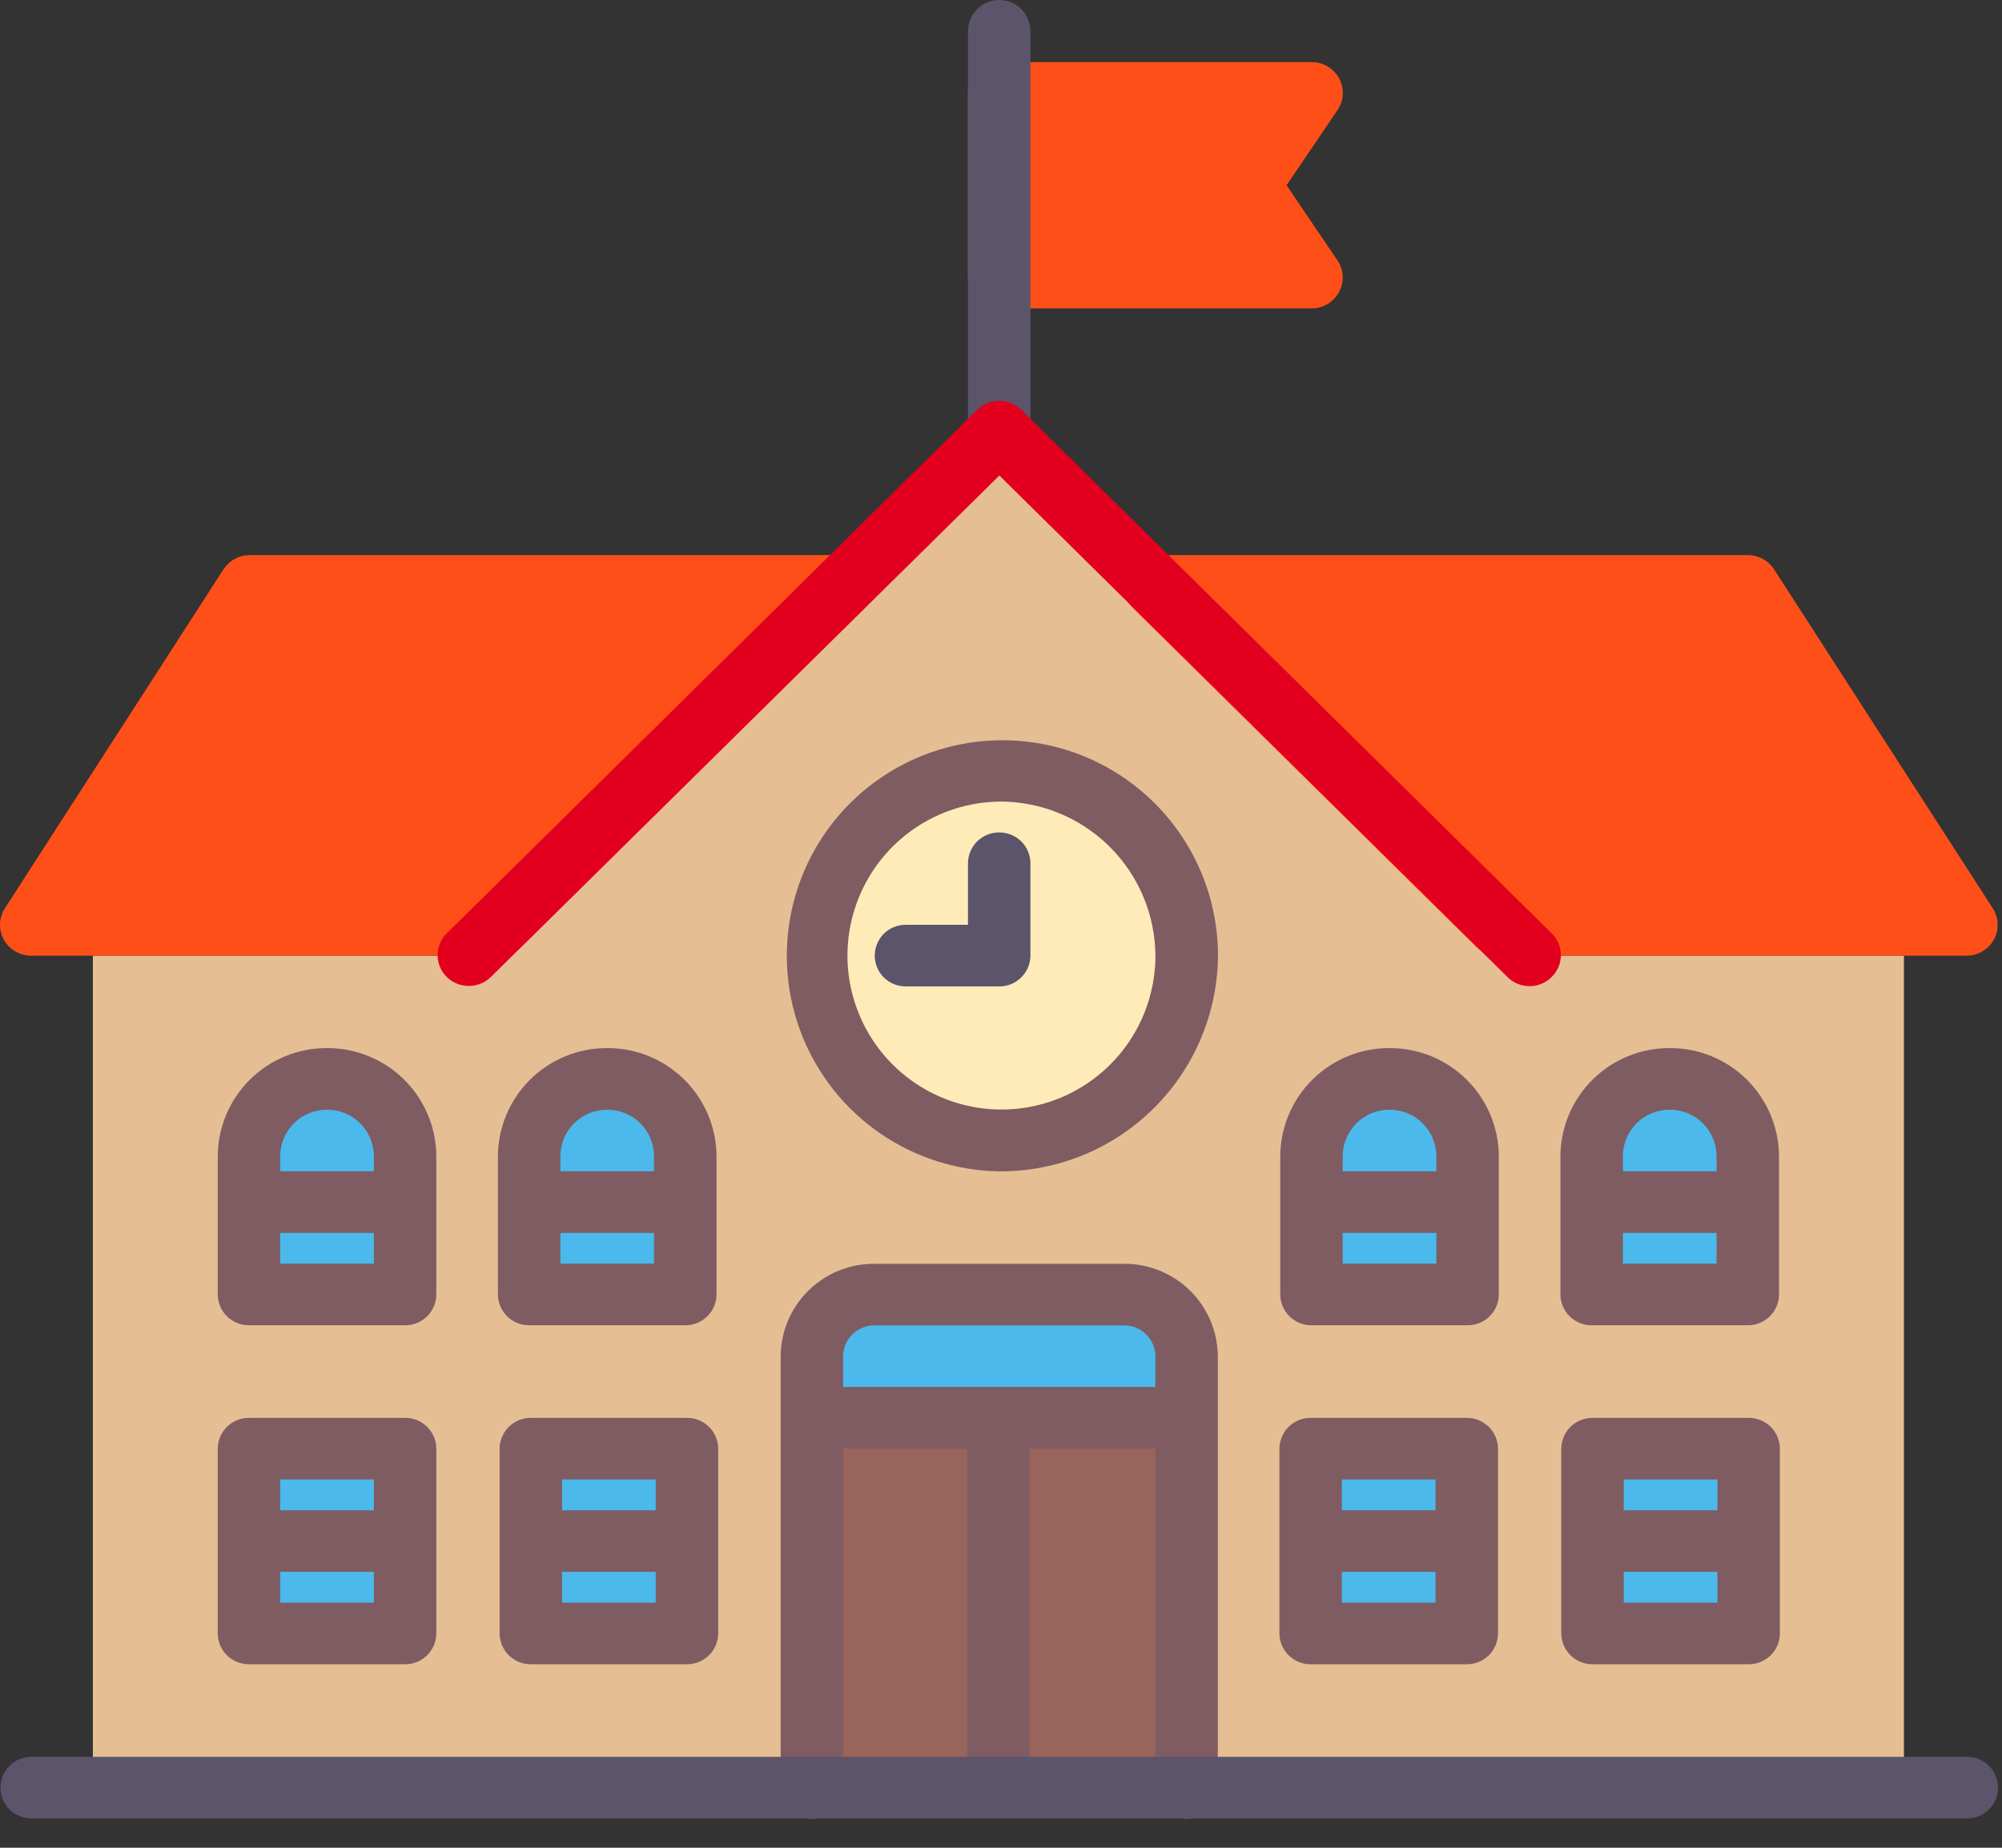<svg width="65" height="60" viewBox="0 0 65 60" fill="none" xmlns="http://www.w3.org/2000/svg">
<rect x="0" y="0" width="65" height="60" fill="#333333" stroke="none"/>
<path d="M61.816 58.048H3.015V31.032H15.181L32.416 14.022L49.651 31.032H61.816V58.048Z" fill="#E6BE94"/>
<path d="M38.498 46.041H26.331V58.048H38.498V46.041Z" fill="#996459"/>
<path d="M38.243 42.039H26.584C26.518 42.039 26.454 42.065 26.406 42.112C26.359 42.159 26.332 42.222 26.331 42.289V46.039H38.498V42.289C38.497 42.256 38.49 42.223 38.478 42.193C38.465 42.162 38.446 42.135 38.422 42.111C38.399 42.088 38.371 42.07 38.34 42.057C38.309 42.045 38.277 42.039 38.243 42.039Z" fill="#4BB9EC"/>
<path d="M41.772 6.015L43.428 3.571C43.53 3.421 43.588 3.246 43.597 3.065C43.606 2.883 43.565 2.703 43.478 2.544C43.391 2.384 43.262 2.25 43.104 2.157C42.947 2.063 42.767 2.015 42.584 2.015H32.443C32.31 2.014 32.179 2.039 32.057 2.089C31.934 2.139 31.823 2.212 31.728 2.305C31.634 2.398 31.559 2.508 31.508 2.63C31.456 2.752 31.429 2.883 31.428 3.015V9.015C31.429 9.147 31.456 9.278 31.508 9.4C31.559 9.522 31.634 9.632 31.728 9.725C31.823 9.818 31.934 9.891 32.057 9.941C32.179 9.991 32.31 10.016 32.443 10.015H42.581C42.763 10.015 42.943 9.967 43.1 9.873C43.258 9.78 43.387 9.646 43.474 9.486C43.561 9.327 43.602 9.147 43.593 8.966C43.584 8.784 43.526 8.609 43.425 8.459L41.772 6.015Z" fill="#FF4F19"/>
<path d="M32.443 15.023C32.31 15.024 32.179 14.999 32.057 14.949C31.934 14.899 31.823 14.826 31.728 14.733C31.634 14.64 31.559 14.53 31.508 14.408C31.456 14.286 31.429 14.155 31.428 14.023V1.014C31.428 0.745 31.535 0.487 31.726 0.297C31.916 0.107 32.173 0 32.443 0C32.711 0 32.969 0.107 33.16 0.297C33.35 0.487 33.456 0.745 33.456 1.014V14.022C33.456 14.154 33.429 14.285 33.377 14.407C33.326 14.529 33.251 14.64 33.157 14.733C33.063 14.826 32.951 14.899 32.829 14.949C32.706 14.999 32.575 15.024 32.443 15.023Z" fill="#5C546A"/>
<path d="M36.547 18.643C36.624 18.459 36.755 18.302 36.922 18.192C37.088 18.082 37.284 18.024 37.483 18.025H56.745C56.915 18.025 57.083 18.067 57.232 18.148C57.381 18.229 57.508 18.346 57.6 18.488L64.701 29.495C64.798 29.646 64.852 29.82 64.858 30C64.864 30.179 64.822 30.357 64.734 30.514C64.646 30.672 64.517 30.803 64.361 30.894C64.204 30.986 64.026 31.033 63.846 31.033H48.636C48.367 31.033 48.11 30.928 47.919 30.74L36.767 19.733C36.625 19.594 36.528 19.416 36.489 19.222C36.45 19.027 36.47 18.826 36.547 18.643Z" fill="#FF4F19"/>
<path d="M28.311 18.643C28.233 18.459 28.102 18.302 27.935 18.192C27.769 18.082 27.573 18.024 27.373 18.025H8.11C7.941 18.025 7.773 18.067 7.624 18.148C7.475 18.229 7.348 18.346 7.255 18.488L0.158 29.495C0.061 29.646 0.007 29.82 0.001 30C-0.005 30.179 0.037 30.357 0.124 30.514C0.213 30.672 0.342 30.803 0.499 30.894C0.655 30.985 0.833 31.033 1.013 31.033H16.221C16.49 31.033 16.747 30.928 16.939 30.74L28.09 19.733C28.232 19.594 28.329 19.416 28.368 19.222C28.407 19.027 28.387 18.826 28.311 18.643Z" fill="#FF4F19"/>
<path d="M49.663 32.023C49.395 32.024 49.138 31.918 48.947 31.73L32.447 15.441L15.938 31.723C15.747 31.911 15.49 32.016 15.222 32.016C14.953 32.016 14.696 31.911 14.505 31.723C14.41 31.631 14.336 31.521 14.285 31.399C14.234 31.278 14.207 31.147 14.207 31.015C14.207 30.884 14.234 30.753 14.285 30.632C14.336 30.51 14.41 30.4 14.505 30.308L31.726 13.308C31.917 13.12 32.174 13.015 32.443 13.015C32.711 13.015 32.968 13.12 33.16 13.308L50.38 30.308C50.474 30.4 50.549 30.51 50.6 30.632C50.651 30.753 50.678 30.884 50.678 31.015C50.678 31.147 50.651 31.278 50.6 31.399C50.549 31.521 50.474 31.631 50.38 31.723C50.191 31.914 49.933 32.022 49.663 32.023Z" fill="#E3001E"/>
<path d="M32.401 37.1C35.683 37.1 38.343 34.389 38.343 31.045C38.343 27.701 35.683 24.99 32.401 24.99C29.118 24.99 26.457 27.701 26.457 31.045C26.457 34.389 29.118 37.1 32.401 37.1Z" fill="#FFEBB7"/>
<path d="M32.443 27.03C32.31 27.029 32.179 27.054 32.057 27.104C31.934 27.154 31.823 27.227 31.728 27.32C31.634 27.413 31.559 27.523 31.508 27.645C31.456 27.767 31.429 27.898 31.428 28.03V30.03H29.401C29.135 30.03 28.881 30.135 28.693 30.323C28.506 30.511 28.401 30.765 28.401 31.03C28.401 31.295 28.506 31.55 28.693 31.737C28.881 31.925 29.135 32.03 29.401 32.03H32.441C32.574 32.031 32.705 32.006 32.827 31.956C32.95 31.906 33.062 31.833 33.156 31.74C33.25 31.647 33.325 31.537 33.376 31.415C33.428 31.293 33.455 31.162 33.456 31.03V28.03C33.454 27.763 33.346 27.508 33.156 27.32C32.966 27.133 32.709 27.029 32.443 27.03Z" fill="#5C546A"/>
<path d="M47.621 37.535C47.608 36.872 47.336 36.24 46.862 35.775C46.388 35.311 45.751 35.05 45.087 35.05C44.423 35.05 43.786 35.311 43.312 35.775C42.839 36.24 42.566 36.872 42.553 37.535C42.553 37.703 42.57 37.871 42.603 38.035H42.553V42.035H47.621V38.035H47.572C47.605 37.87 47.622 37.703 47.621 37.535Z" fill="#4BB9EC"/>
<path d="M45.114 34.034C44.18 34.029 43.282 34.395 42.617 35.051C41.952 35.707 41.575 36.6 41.566 37.534V42.034C41.567 42.166 41.594 42.297 41.646 42.419C41.697 42.541 41.772 42.651 41.866 42.744C41.961 42.837 42.072 42.91 42.195 42.96C42.317 43.01 42.448 43.035 42.581 43.034H47.65C47.782 43.035 47.913 43.01 48.035 42.96C48.158 42.91 48.27 42.837 48.364 42.744C48.458 42.651 48.533 42.541 48.584 42.419C48.636 42.297 48.663 42.166 48.663 42.034V37.534C48.656 36.6 48.278 35.707 47.612 35.051C46.947 34.395 46.049 34.029 45.114 34.034ZM45.114 36.034C45.515 36.032 45.9 36.189 46.185 36.47C46.47 36.751 46.632 37.134 46.636 37.534V38.034H43.593V37.534C43.597 37.134 43.759 36.751 44.044 36.47C44.329 36.189 44.714 36.032 45.114 36.034ZM43.593 41.034V40.034H46.636V41.034H43.593Z" fill="#7E5C62"/>
<path d="M22.239 46.939H17.254V52.994H22.239V46.939Z" fill="#4BB9EC"/>
<path d="M22.304 46.041H17.235C17.103 46.04 16.972 46.065 16.849 46.115C16.727 46.165 16.616 46.238 16.521 46.331C16.427 46.424 16.352 46.534 16.301 46.656C16.249 46.778 16.222 46.909 16.221 47.041V53.041C16.222 53.173 16.249 53.304 16.301 53.426C16.352 53.548 16.427 53.658 16.521 53.751C16.616 53.844 16.727 53.917 16.849 53.967C16.972 54.017 17.103 54.042 17.235 54.041H22.304C22.437 54.042 22.568 54.017 22.69 53.967C22.813 53.917 22.924 53.844 23.019 53.751C23.113 53.658 23.188 53.548 23.239 53.426C23.291 53.304 23.317 53.173 23.318 53.041V47.041C23.317 46.909 23.291 46.778 23.239 46.656C23.188 46.534 23.113 46.424 23.019 46.331C22.924 46.238 22.813 46.165 22.69 46.115C22.568 46.065 22.437 46.04 22.304 46.041ZM21.29 48.041V49.041H18.249V48.041H21.29ZM18.249 52.041V51.041H21.29V52.041H18.249Z" fill="#7E5C62"/>
<path d="M13.152 47.042H8.084V53.046H13.152V47.042Z" fill="#4BB9EC"/>
<path d="M13.152 46.041H8.083C7.951 46.04 7.82 46.065 7.698 46.115C7.575 46.165 7.464 46.238 7.369 46.331C7.275 46.424 7.2 46.534 7.149 46.656C7.097 46.778 7.07 46.909 7.069 47.041V53.041C7.07 53.173 7.097 53.304 7.149 53.426C7.2 53.548 7.275 53.658 7.369 53.751C7.464 53.844 7.575 53.917 7.698 53.967C7.82 54.017 7.951 54.042 8.083 54.041H13.152C13.285 54.042 13.416 54.017 13.538 53.967C13.661 53.917 13.772 53.844 13.867 53.751C13.961 53.658 14.036 53.548 14.087 53.426C14.139 53.304 14.165 53.173 14.166 53.041V47.041C14.165 46.909 14.139 46.778 14.087 46.656C14.036 46.534 13.961 46.424 13.867 46.331C13.772 46.238 13.661 46.165 13.538 46.115C13.416 46.065 13.285 46.04 13.152 46.041ZM12.139 48.041V49.041H9.097V48.041H12.139ZM9.097 52.041V51.041H12.139V52.041H9.097Z" fill="#7E5C62"/>
<path d="M56.748 46.939H51.764V52.994H56.748V46.939Z" fill="#4BB9EC"/>
<path d="M56.775 46.041H51.706C51.573 46.04 51.442 46.065 51.32 46.115C51.197 46.165 51.086 46.238 50.991 46.331C50.897 46.424 50.822 46.534 50.771 46.656C50.719 46.778 50.692 46.909 50.691 47.041V53.041C50.692 53.173 50.719 53.304 50.771 53.426C50.822 53.548 50.897 53.658 50.991 53.751C51.086 53.844 51.197 53.917 51.32 53.967C51.442 54.017 51.573 54.042 51.706 54.041H56.775C56.907 54.042 57.038 54.017 57.16 53.967C57.283 53.917 57.395 53.844 57.489 53.751C57.583 53.658 57.658 53.548 57.709 53.426C57.761 53.304 57.788 53.173 57.788 53.041V47.041C57.788 46.909 57.761 46.778 57.709 46.656C57.658 46.534 57.583 46.424 57.489 46.331C57.395 46.238 57.283 46.165 57.16 46.115C57.038 46.065 56.907 46.04 56.775 46.041ZM55.761 48.041V49.041H52.719V48.041H55.761ZM52.719 52.041V51.041H55.761V52.041H52.719Z" fill="#7E5C62"/>
<path d="M47.623 47.042H42.553V53.046H47.623V47.042Z" fill="#4BB9EC"/>
<path d="M47.622 46.041H42.553C42.421 46.04 42.29 46.065 42.167 46.115C42.045 46.165 41.934 46.238 41.839 46.331C41.745 46.424 41.67 46.534 41.619 46.656C41.567 46.778 41.54 46.909 41.539 47.041V53.041C41.54 53.173 41.567 53.304 41.619 53.426C41.67 53.548 41.745 53.658 41.839 53.751C41.934 53.844 42.045 53.917 42.167 53.967C42.29 54.017 42.421 54.042 42.553 54.041H47.622C47.755 54.042 47.886 54.017 48.008 53.967C48.131 53.917 48.242 53.844 48.337 53.751C48.431 53.658 48.506 53.548 48.557 53.426C48.609 53.304 48.636 53.173 48.636 53.041V47.041C48.636 46.909 48.609 46.778 48.557 46.656C48.506 46.534 48.431 46.424 48.337 46.331C48.242 46.238 48.131 46.165 48.008 46.115C47.886 46.065 47.755 46.04 47.622 46.041ZM46.608 48.041V49.041H43.567V48.041H46.608ZM43.567 52.041V51.041H46.608V52.041H43.567Z" fill="#7E5C62"/>
<path d="M56.718 37.535C56.705 36.872 56.432 36.24 55.959 35.775C55.485 35.311 54.847 35.05 54.184 35.05C53.52 35.05 52.883 35.311 52.409 35.775C51.935 36.24 51.663 36.872 51.649 37.535C51.65 37.703 51.667 37.87 51.7 38.035H51.649V42.035H56.718V38.035H56.667C56.701 37.87 56.718 37.703 56.718 37.535Z" fill="#4BB9EC"/>
<path d="M54.212 34.034C53.277 34.029 52.379 34.395 51.714 35.051C51.049 35.707 50.671 36.6 50.663 37.534V42.034C50.664 42.166 50.691 42.297 50.743 42.419C50.794 42.541 50.869 42.651 50.963 42.744C51.057 42.837 51.169 42.91 51.291 42.96C51.414 43.01 51.545 43.035 51.678 43.034H56.746C56.879 43.035 57.01 43.01 57.132 42.96C57.255 42.91 57.366 42.837 57.461 42.744C57.555 42.651 57.63 42.541 57.681 42.419C57.733 42.297 57.76 42.166 57.76 42.034V37.534C57.752 36.6 57.374 35.707 56.709 35.051C56.044 34.395 55.146 34.029 54.212 34.034ZM54.212 36.034C54.612 36.032 54.997 36.189 55.282 36.47C55.567 36.751 55.729 37.134 55.733 37.534V38.034H52.691V37.534C52.694 37.134 52.856 36.751 53.141 36.47C53.426 36.189 53.811 36.032 54.212 36.034ZM52.691 41.034V40.034H55.733V41.034H52.691Z" fill="#7E5C62"/>
<path d="M13.124 37.535C13.111 36.872 12.838 36.24 12.364 35.775C11.891 35.311 11.254 35.05 10.59 35.05C9.926 35.05 9.289 35.311 8.815 35.775C8.341 36.24 8.069 36.872 8.055 37.535C8.055 37.703 8.073 37.87 8.106 38.035H8.055V42.035H13.124V38.035H13.073C13.107 37.87 13.124 37.703 13.124 37.535Z" fill="#4BB9EC"/>
<path d="M10.617 34.034C9.683 34.029 8.785 34.395 8.12 35.051C7.455 35.707 7.077 36.6 7.069 37.534V42.034C7.07 42.166 7.097 42.297 7.149 42.419C7.2 42.541 7.275 42.651 7.369 42.744C7.464 42.837 7.575 42.91 7.698 42.96C7.82 43.01 7.951 43.035 8.083 43.034H13.152C13.285 43.035 13.416 43.01 13.538 42.96C13.661 42.91 13.772 42.837 13.867 42.744C13.961 42.651 14.036 42.541 14.087 42.419C14.139 42.297 14.165 42.166 14.166 42.034V37.534C14.159 36.6 13.78 35.707 13.115 35.051C12.45 34.395 11.552 34.029 10.617 34.034ZM10.617 36.034C11.018 36.032 11.403 36.189 11.688 36.47C11.973 36.751 12.135 37.134 12.139 37.534V38.034H9.097V37.534C9.101 37.134 9.263 36.751 9.548 36.47C9.833 36.189 10.217 36.032 10.617 36.034ZM9.096 41.034V40.034H12.139V41.034H9.096Z" fill="#7E5C62"/>
<path d="M22.221 37.535C22.208 36.872 21.936 36.24 21.462 35.775C20.988 35.311 20.351 35.05 19.687 35.05C19.023 35.05 18.386 35.311 17.912 35.775C17.439 36.24 17.166 36.872 17.152 37.535C17.152 37.703 17.17 37.87 17.203 38.035H17.152V42.035H22.221V38.035H22.171C22.204 37.871 22.221 37.703 22.221 37.535Z" fill="#4BB9EC"/>
<path d="M19.715 34.034C18.78 34.029 17.882 34.395 17.217 35.051C16.552 35.707 16.174 36.6 16.166 37.534V42.034C16.167 42.166 16.194 42.297 16.246 42.419C16.297 42.541 16.372 42.651 16.466 42.744C16.561 42.837 16.672 42.91 16.795 42.96C16.917 43.01 17.048 43.035 17.18 43.034H22.25C22.382 43.035 22.513 43.01 22.635 42.96C22.758 42.91 22.869 42.837 22.964 42.744C23.058 42.651 23.133 42.541 23.184 42.419C23.236 42.297 23.263 42.166 23.264 42.034V37.534C23.256 36.6 22.878 35.707 22.212 35.051C21.547 34.395 20.649 34.029 19.715 34.034ZM19.715 36.034C20.115 36.032 20.5 36.189 20.785 36.47C21.07 36.751 21.232 37.134 21.235 37.534V38.034H18.195V37.534C18.198 37.134 18.36 36.751 18.645 36.47C18.93 36.189 19.314 36.032 19.715 36.034ZM18.194 41.034V40.034H21.235V41.034H18.194Z" fill="#7E5C62"/>
<path d="M32.446 38.036C31.066 38.016 29.722 37.589 28.584 36.808C27.446 36.027 26.565 34.927 26.05 33.646C25.536 32.366 25.411 30.961 25.692 29.61C25.974 28.259 26.648 27.021 27.631 26.052C28.614 25.083 29.861 24.426 31.216 24.164C32.571 23.902 33.974 24.046 35.247 24.579C36.52 25.112 37.608 26.009 38.372 27.158C39.137 28.306 39.545 29.656 39.545 31.036C39.53 32.905 38.774 34.692 37.443 36.004C36.112 37.316 34.315 38.047 32.446 38.036ZM32.446 26.029C31.46 26.043 30.5 26.347 29.687 26.905C28.874 27.463 28.244 28.248 27.876 29.163C27.508 30.078 27.419 31.081 27.619 32.046C27.82 33.011 28.301 33.896 29.003 34.588C29.705 35.281 30.596 35.75 31.564 35.937C32.532 36.125 33.534 36.022 34.444 35.642C35.353 35.261 36.13 34.62 36.676 33.8C37.223 32.979 37.514 32.015 37.514 31.029C37.504 29.694 36.964 28.418 36.014 27.481C35.064 26.543 33.78 26.021 32.446 26.028V26.029Z" fill="#7E5C62"/>
<path d="M36.498 41.038H28.387C27.586 41.034 26.816 41.347 26.246 41.909C25.676 42.472 25.352 43.237 25.346 44.038V58.048C25.346 58.317 25.452 58.575 25.642 58.765C25.833 58.955 26.09 59.062 26.36 59.062C26.628 59.062 26.886 58.955 27.076 58.765C27.267 58.575 27.373 58.317 27.373 58.048V47.038H31.401V58.048H33.428V47.038H37.511V58.048C37.511 58.317 37.618 58.575 37.809 58.765C37.999 58.955 38.257 59.062 38.526 59.062C38.794 59.062 39.052 58.955 39.242 58.765C39.433 58.575 39.539 58.317 39.539 58.048V44.038C39.533 43.237 39.209 42.471 38.639 41.909C38.068 41.347 37.298 41.033 36.498 41.038ZM37.511 45.038H27.373V44.038C27.376 43.771 27.483 43.516 27.674 43.328C27.864 43.141 28.12 43.036 28.387 43.038H36.498C36.766 43.036 37.022 43.141 37.212 43.328C37.402 43.516 37.51 43.771 37.513 44.038L37.511 45.038Z" fill="#7E5C62"/>
<path d="M63.87 59.048H1.015C0.749 59.048 0.495 58.943 0.307 58.755C0.12 58.568 0.015 58.313 0.015 58.048C0.015 57.783 0.12 57.528 0.307 57.341C0.495 57.153 0.749 57.048 1.015 57.048H63.87C64.136 57.048 64.39 57.153 64.578 57.341C64.765 57.528 64.871 57.783 64.871 58.048C64.871 58.313 64.765 58.568 64.578 58.755C64.39 58.943 64.136 59.048 63.87 59.048Z" fill="#5C546A"/>
</svg>
